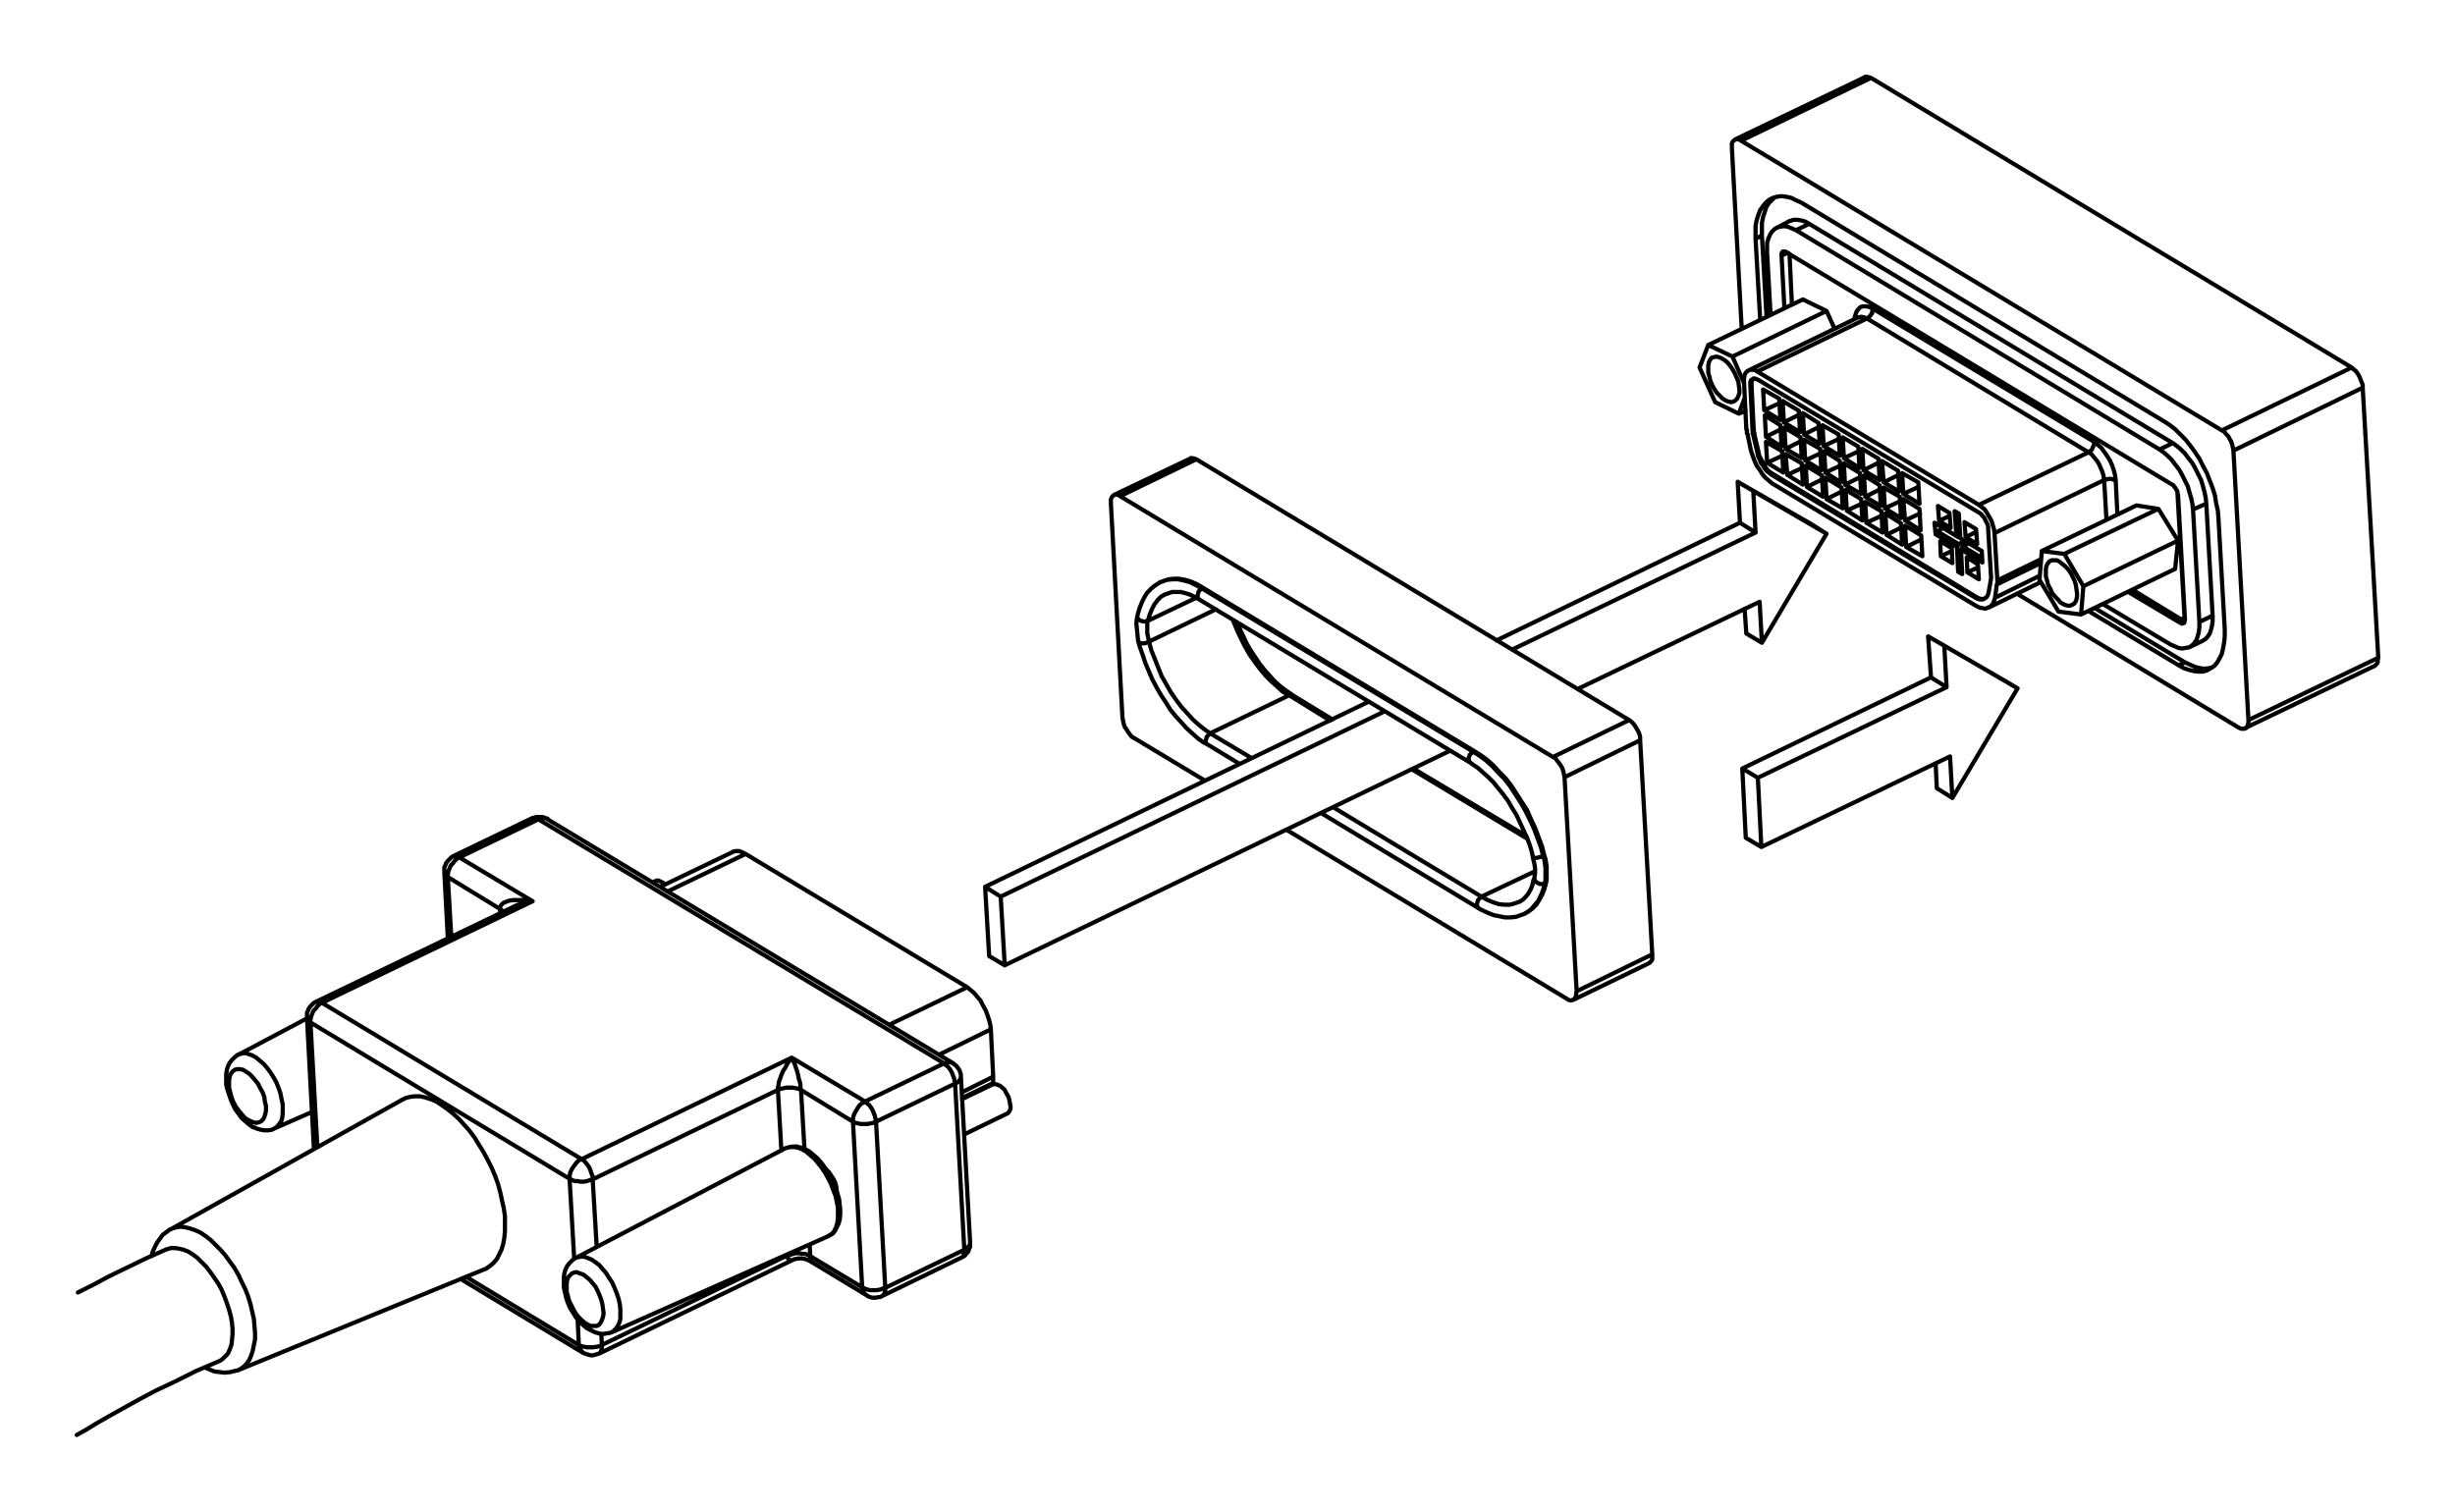 <?xml version="1.0" encoding="utf-8"?>
<!-- Generator: Adobe Illustrator 15.0.0, SVG Export Plug-In . SVG Version: 6.00 Build 0)  -->
<!DOCTYPE svg PUBLIC "-//W3C//DTD SVG 1.1//EN" "http://www.w3.org/Graphics/SVG/1.1/DTD/svg11.dtd">
<svg version="1.1" id="Layer_1" xmlns="http://www.w3.org/2000/svg" xmlns:xlink="http://www.w3.org/1999/xlink" x="0px" y="0px"
	 width="288px" height="177.372px" viewBox="0 0 288 177.372" style="enable-background:new 0 0 288 177.372;" xml:space="preserve"
	>
<path style="fill:none;stroke:#000000;stroke-width:0.494;stroke-linecap:round;stroke-linejoin:round;stroke-miterlimit:10;" d="M209.74,29.649l-0.745,0.339 M219.016,37.367l-0.339-0.135l-0.338-0.068l-0.271,0.068h-0.068 M256.318,72.777
	l-0.609,0.27 M234.044,70.136l5.214-2.573 M234.248,68.578l5.146-2.505 M234.315,68.105l5.145-2.506 M247.112,60.996l-0.272-4.672
	 M256.253,72.1L256.253,72.1 M217.525,37.435v-0.068l0.136-0.406l0.134-0.406l0.204-0.271l0.271-0.271l0.271-0.067h0.406
	l0.338,0.067l0.408,0.203 M248.194,56.324l0.204,4.063 M151.244,81.577l-0.744-0.406l-0.678-0.61l-0.676-0.609l-0.678-0.676
	l-0.677-0.813l-0.609-0.812l-0.61-0.881l-0.542-0.948l-0.472-0.947l-0.475-1.016l-0.407-1.016l-0.067-0.135 M142.646,71.49
	l-7.853,3.792 M133.642,75.349v0.068l0.136,0.068h0.202h0.272l0.27-0.068l0.272-0.135 M140.344,70.136l-5.688,2.708 M136.147,68.307
	l0.202-0.066l0.541-0.204l0.677-0.068h0.611l0.677,0.136l0.743,0.202l0.677,0.339l0.747,0.407 M133.439,72.235L133.439,72.235v0.271
	l0.135,0.203l0.27,0.135l0.272,0.068h0.27l0.27-0.068 M136.756,69.73h-0.069L136.213,70l-0.406,0.407l-0.405,0.542l-0.271,0.541
	l-0.272,0.677l-0.203,0.677 M151.651,81.577L151.651,81.577h-0.204h-0.203 M156.051,84.556l-4.807-2.979 M179.206,98.435
	l-13.608-8.191 M141.63,87.332l-0.134-0.135l-0.07-0.204l0.07-0.27l0.068-0.271l0.202-0.203l0.202-0.203 M156.391,94.712
	l17.398,10.493 M141.968,86.046l4.875,2.911 M141.022,69.053l-0.204,0.135l-0.204,0.203l-0.067,0.271l-0.067,0.271l0.067,0.271
	l0.135,0.135 M180.086,102.227l-6.297,2.979 M173.451,106.56l-0.136-0.203l-0.068-0.202l0.068-0.271l0.067-0.271l0.204-0.203
	l0.202-0.203 M181.237,103.649l-0.203,0.744l-0.272,0.678l-0.338,0.676l-0.406,0.476l-0.405,0.474l-0.475,0.338l-0.339,0.204
	 M173.789,105.206l0.745,0.406l0.677,0.271l0.61,0.202l0.677,0.069h0.609l0.542-0.137l0.54-0.202 M181.237,103.649l-0.271,0.067
	h-0.338l-0.272-0.136l-0.202-0.135l-0.136-0.203v-0.204 M172.842,88.213l-0.204,0.134l-0.202,0.204l-0.136,0.338v0.204l0.067,0.271
	l0.136,0.135 M181.034,100.467l-0.272,0.067l-0.27,0.067l-0.271,0.067h-0.203l-0.135-0.067v-0.067 M63.163,96.134l-0.203-0.136
	h-0.204h-0.203h-0.135 M53.142,100.467h0.136h0.203h0.203l0.203,0.135 M52.533,102.904l-0.203-0.135l-0.136-0.204l-0.067-0.135
	v-0.068 M52.533,102.904l0.406,6.974 M58.694,107.101l-0.068-0.474 M59.033,106.966L59.033,106.966l-0.203-0.203l-0.204-0.136
	 M62.486,105.747l-0.677,0.137l-0.61,0.135l-0.609,0.204l-0.542,0.27l-0.135,0.068 M116.513,127.074l-3.657,1.76 M37.774,117.663
	l-0.203-0.135h-0.203h-0.203h-0.068 M36.42,119.965l-0.203-0.136l-0.136-0.203l-0.067-0.136v-0.066 M87.468,100.196l-9.14,4.401
	 M116.513,126.33l-3.657,1.827 M116.241,120.777l-6.093,2.98 M113.465,115.835l-9.139,4.4 M95.05,147.384v0.204v0.202l-0.068,0.067
	l-0.067,0.068l-0.067-0.068 M112.721,147.588l0.135-0.067l0.135-0.137l0.069-0.203l0.067-0.271v-0.271 M103.853,151.109v0.27
	l-0.068,0.272l-0.068,0.202l-0.136,0.136l-0.068,0.067 M101.685,151.989l-0.203-0.136l-0.135-0.202l-0.136-0.272l-0.067-0.338
	 M63.163,96.134l0.339-0.136h0.27h0.271l0.203,0.067v0.068 M113.805,145.76v0.135l-0.068,0.204l-0.137,0.203l-0.202,0.135
	l-0.271,0.203 M112.721,126.261v0.137l-0.068,0.202l-0.135,0.203l-0.204,0.203l-0.27,0.136 M111.841,124.772h-0.068l-0.202-0.136
	h-0.272l-0.27,0.067l-0.272,0.068 M93.086,147.791l-0.134,0.067h-0.203h-0.135l-0.137-0.135l-0.067-0.135l-0.068-0.271
	 M68.443,158.758l-0.202-0.203l-0.137-0.202l-0.135-0.271l-0.068-0.271 M70.609,157.811v0.338l-0.067,0.271l-0.068,0.203
	l-0.135,0.135l-0.068,0.068 M94.982,146.03l0.068,1.354 M93.968,127.886l0.405,6.905 M36.42,119.965l0.812,14.624 M54.699,149.822
	l13.202,7.989 M91.665,134.995l-0.405-7.108 M92.342,147.318v-0.137 M67.36,147.723l-0.542-9.411 M67.901,157.811l-0.136-3.047
	 M70.542,156.525l0.067,1.286 M69.527,138.38L70,146.302 M19.968,144.27l0.271-0.135l0.473-0.137l0.474-0.066l0.541,0.066
	l0.542,0.137l0.61,0.203l0.61,0.271l0.608,0.405l0.61,0.474l0.542,0.541l0.609,0.61l0.541,0.608l0.542,0.745l0.541,0.744
	l0.475,0.814l0.406,0.879l0.406,0.813l0.339,0.879l0.271,0.882l0.203,0.88l0.202,0.88l0.068,0.813l0.069,0.812v0.745l-0.137,0.677
	l-0.134,0.678l-0.204,0.608l-0.203,0.474l-0.338,0.475l-0.339,0.339l-0.406,0.271l-0.271,0.135 M97.082,145.083l0.202-0.135
	l0.339-0.203l0.271-0.339l0.202-0.474l0.137-0.474l0.068-0.542v-0.609v-0.609l-0.136-0.678l-0.135-0.676l-0.271-0.678l-0.271-0.744
	l-0.339-0.678l-0.338-0.609l-0.407-0.609l-0.474-0.609l-0.406-0.473l-0.474-0.407l-0.474-0.405l-0.473-0.271l-0.475-0.203
	l-0.474-0.067h-0.405l-0.407,0.067 M92.342,134.657l-0.202,0.067 M67.563,147.588l0.202-0.067l0.339-0.068h0.407l0.406,0.136
	l0.474,0.202l0.406,0.271l0.474,0.34l0.406,0.474l0.407,0.474l0.337,0.541l0.407,0.609l0.271,0.61l0.271,0.676l0.203,0.61
	l0.135,0.609l0.067,0.61v0.608v0.541l-0.134,0.475l-0.203,0.406l-0.203,0.27l-0.272,0.271l-0.202,0.138 M27.957,123.757l0.067-0.068
	l0.339-0.067l0.406-0.068l0.406,0.136l0.407,0.135 M29.582,123.824l0.473,0.271l0.407,0.339l0.474,0.405l0.407,0.475l0.405,0.542
	l0.339,0.542l0.339,0.608l0.271,0.678l0.202,0.607l0.135,0.678l0.136,0.608v0.542v0.542l-0.068,0.542l-0.134,0.406l-0.271,0.339
	l-0.205,0.271l-0.337,0.204 M218.744,9.068L218.812,9h0.204l0.203,0.067l0.271,0.067 M206.692,27.618l-0.744,0.407 M205.678,51.044
	l0.135-0.068 M206.152,53.075l0.135-0.068 M207.303,54.293l1.76-0.812 M205.61,50.841l0.135-0.136 M207.167,51.247l1.761-0.88
	 M209.673,55.715l1.76-0.813 M205.339,45.289l0.136-0.135 M206.965,48.133l1.759-0.813 M209.469,52.668l1.76-0.88 M211.974,57.137
	l1.761-0.88 M209.266,49.554l1.761-0.879 M211.771,54.022l1.759-0.812 M214.276,58.559l1.759-0.88 M211.636,50.976l1.76-0.88
	 M214.141,55.444l1.761-0.812 M216.646,59.913l1.761-0.813 M213.938,52.33l1.76-0.812 M216.441,56.866l1.761-0.879 M218.947,61.334
	l1.76-0.813 M216.308,53.752l1.76-0.813 M218.812,58.288l1.762-0.88 M221.317,62.756l1.761-0.881 M218.609,55.174l1.76-0.881
	 M221.114,59.642l1.76-0.813 M223.619,64.178l1.76-0.88 M220.978,56.595l1.762-0.88 M223.483,61.063l1.76-0.812 M223.281,57.949
	l1.759-0.812 M228.968,64.652l-1.287,0.609 M207.845,55.715l0.202-0.068 M219.016,37.367l0.134-0.067l0.136-0.136l0.136-0.135
	l0.068-0.136l0.134-0.135v-0.203l0.07-0.136v-0.203 M227.273,62.35l0.678-0.406 M227.071,62.689l0.202-0.339 M227.273,62.35
	l2.506,1.489 M230.186,66.886l-0.474,0.204 M229.779,63.839l0.746-0.338 M229.779,63.839l-0.202,0.339 M228.697,60.521l-1.22,0.61
	 M230.796,67.157l1.286-0.609 M279,77.177l-0.067,0.271v0.271l-0.135,0.204l-0.137,0.134l-0.067,0.068 M248.194,56.324h-0.135
	l-0.203-0.066l-0.136-0.068h-0.203h-0.203l-0.135,0.068h-0.203l-0.137,0.066 M245.013,53.075l0.136-0.135l0.136-0.068l0.136-0.136
	l0.066-0.203l0.067-0.135l0.069-0.203l0.067-0.136v-0.203 M231.743,70.136l0.137-0.067 M229.916,62.891l-0.204,0.136 M229.51,62.891
	l0.202,0.136 M230.931,63.772l-0.677,0.338 M230.254,64.11l2.233,1.354 M230.052,64.448l0.202-0.338 M230.594,63.027l1.217-0.61
	 M256.318,77.719l-0.744,0.338 M245.013,53.075l-25.997-15.708 M206.152,43.596l12.863-6.229 M232.557,66.006l-0.069-1.354
	 M232.557,66.006l-2.505-1.558 M230.186,67.361l-0.134-2.913 M230.186,67.361l-0.474-0.271 M229.577,64.178l0.135,2.912
	 M229.577,64.178l-2.506-1.489 M226.936,61.334l0.136,1.354 M226.936,61.334l2.574,1.557 M229.305,59.98l0.205,2.911 M229.305,59.98
	l0.475,0.271 M229.981,63.162l-0.202-2.911 M229.981,63.162l2.506,1.49 M228.697,60.183l0.135,1.761 M228.832,61.944l-1.354-0.813
	 M227.478,61.131l-0.135-1.761 M228.697,60.183l-1.354-0.813 M229.035,66.073l-1.354-0.812 M227.613,63.501l0.067,1.76
	 M227.613,63.501l1.354,0.813 M228.968,64.314l0.067,1.759 M230.796,67.157l-0.068-1.76 M230.728,65.397l1.286,0.812
	 M232.014,66.209l0.136,1.76 M230.796,67.157l1.354,0.813 M230.456,61.267l1.354,0.812 M231.947,63.839l-0.137-1.76 M231.947,63.839
	l-1.354-0.812 M230.594,63.027l-0.138-1.76 M205.678,44.408L205.678,44.408l-0.067,0.136l-0.136,0.203v0.203v0.204 M205.745,50.705
	l-0.271-5.551 M205.745,50.705v0.068h0.067v0.068v0.067v0.068 M205.813,50.976l0.475,2.031 M208.047,55.647l-0.338-0.203
	l-0.272-0.204l-0.27-0.338l-0.202-0.338l-0.204-0.407l-0.204-0.338l-0.202-0.407l-0.067-0.406 M231.88,70.069l-23.833-14.421
	 M232.826,70.204l-0.137,0.067h-0.27l-0.271-0.067l-0.27-0.135 M208.86,49.283l-1.896-1.15 M206.965,48.133l-0.136-2.437
	 M206.829,45.696l1.895,1.083 M208.86,49.283l-0.137-2.504 M208.995,52.398l-1.828-1.151 M207.167,51.247l-0.136-2.505
	 M207.031,48.742l1.829,1.151 M208.995,52.398l-0.135-2.505 M207.303,54.293l-0.136-2.438 M207.167,51.856l1.896,1.083
	 M209.063,52.939l0.136,2.505 M207.303,54.293l1.896,1.151 M211.161,50.705l-1.896-1.151 M209.266,49.554l-0.135-2.504
	 M209.131,47.05l1.896,1.15 M211.161,50.705l-0.135-2.505 M211.364,53.752l-1.896-1.084 M209.469,52.668l-0.136-2.505
	 M209.333,50.164l1.896,1.15 M211.364,53.752l-0.136-2.438 M209.673,55.715l-0.204-2.438 M209.469,53.278l1.896,1.083
	 M211.364,54.361l0.135,2.505 M209.673,55.715l1.826,1.15 M213.463,52.059l-1.827-1.083 M211.636,50.976l-0.137-2.505
	 M211.499,48.471l1.828,1.151 M213.463,52.059l-0.136-2.437 M213.667,55.174l-1.896-1.152 M211.771,54.022l-0.136-2.437
	 M211.636,51.585l1.895,1.083 M213.667,55.174l-0.137-2.506 M211.974,57.137l-0.135-2.505 M211.839,54.632l1.896,1.15
	 M213.734,55.783l0.135,2.505 M211.974,57.137l1.896,1.15 M215.833,53.481l-1.896-1.152 M213.938,52.33l-0.135-2.437
	 M213.803,49.893l1.895,1.083 M215.833,53.481l-0.136-2.506 M215.969,56.595l-1.828-1.151 M214.141,55.444l-0.136-2.505
	 M214.005,52.939l1.828,1.151 M215.969,56.595l-0.136-2.505 M214.276,58.559l-0.136-2.505 M214.141,56.053l1.895,1.151
	 M216.035,57.205l0.136,2.438 M214.276,58.559l1.895,1.083 M218.135,54.903l-1.827-1.15 M216.308,53.752l-0.137-2.438
	 M216.171,51.314l1.828,1.084 M218.135,54.903l-0.136-2.505 M218.339,57.949l-1.897-1.083 M216.441,56.866l-0.134-2.505
	 M216.308,54.361l1.895,1.151 M218.339,57.949l-0.137-2.438 M216.646,59.913l-0.135-2.438 M216.511,57.475l1.828,1.084
	 M218.339,58.559l0.135,2.505 M216.646,59.913l1.828,1.151 M220.503,56.324l-1.894-1.149 M218.609,55.174l-0.136-2.506
	 M218.474,52.668l1.896,1.151 M220.503,56.324l-0.134-2.504 M220.64,59.371l-1.828-1.083 M218.812,58.288l-0.135-2.505
	 M218.677,55.783l1.826,1.151 M220.64,59.371l-0.137-2.437 M218.947,61.334l-0.136-2.437 M218.812,58.897l1.896,1.083
	 M220.707,59.98l0.136,2.505 M218.947,61.334l1.896,1.151 M222.806,57.678l-1.828-1.083 M220.978,56.595l-0.202-2.505
	 M220.775,54.09l1.896,1.15 M222.806,57.678l-0.135-2.438 M223.009,60.792l-1.895-1.15 M221.114,59.642l-0.137-2.438
	 M220.978,57.205l1.896,1.083 M223.009,60.792l-0.135-2.505 M221.317,62.756l-0.136-2.505 M221.182,60.251l1.827,1.151
	 M223.009,61.402l0.137,2.505 M221.317,62.756l1.828,1.151 M225.177,59.1l-1.896-1.151 M223.281,57.949l-0.136-2.438
	 M223.146,55.512l1.895,1.083 M225.177,59.1l-0.137-2.505 M225.312,62.214l-1.828-1.151 M223.483,61.063l-0.202-2.505
	 M223.281,58.559l1.896,1.151 M225.312,62.214l-0.135-2.505 M223.619,64.178l-0.136-2.505 M223.483,61.673l1.896,1.151
	 M225.379,62.824l0.135,2.437 M223.619,64.178l1.895,1.083 M233.979,62.553l12.861-6.229 M246.84,56.324l-0.065-0.473l-0.137-0.474
	l-0.203-0.474l-0.204-0.474l-0.27-0.406l-0.338-0.407l-0.272-0.338l-0.338-0.203 M232.149,59.236l12.863-6.162 M233.571,67.902
	v-0.068v-0.068v-0.067v-0.068 M233.3,69.459l0.271-1.557 M231.743,70.136l0.271,0.135l0.271,0.068h0.271l0.203-0.068l0.202-0.135
	L233.098,70l0.136-0.27l0.066-0.271 M207.845,55.715l23.898,14.42 M206.152,53.075l0.066,0.407l0.204,0.405l0.134,0.407l0.272,0.339
	l0.202,0.337l0.271,0.339l0.271,0.203l0.271,0.204 M205.678,51.044l0.475,2.031 M205.61,50.841L205.61,50.841v0.067l0.067,0.068
	v0.068 M205.339,45.289l0.271,5.552 M206.219,44.544l-0.204-0.068l-0.134-0.068h-0.203l-0.135,0.136l-0.137,0.068l-0.067,0.203
	v0.203v0.271 M232.218,60.183l-25.999-15.639 M233.233,62.079v-0.271l-0.069-0.271l-0.135-0.27l-0.135-0.271l-0.135-0.271
	l-0.203-0.204l-0.137-0.202l-0.202-0.136 M233.571,67.631l-0.338-5.552 M234.315,68.105l-0.337-5.552 M233.979,62.553l-0.068-0.474
	l-0.137-0.474l-0.134-0.474l-0.272-0.474l-0.27-0.474l-0.271-0.406l-0.339-0.271l-0.338-0.27 M232.149,59.236l-25.997-15.64
	 M206.152,43.596l-0.34-0.203h-0.27h-0.272l-0.27,0.136l-0.202,0.203l-0.138,0.271l-0.067,0.405v0.407 M204.594,44.815l0.271,5.552
	 M204.865,50.367l0.067,0.068v0.067v0.068v0.067v0.068v0.068v0.068l0.068,0.067 M205.001,50.908l0.405,1.964 M205.406,52.872
	l0.204,0.61l0.202,0.541l0.271,0.61l0.34,0.473l0.338,0.542l0.338,0.406l0.408,0.338l0.404,0.339 M207.911,56.73l23.899,14.354
	 M231.811,71.084l0.407,0.203l0.339,0.067l0.338,0.069l0.339-0.136l0.271-0.135l0.27-0.271l0.137-0.339l0.134-0.406 M234.044,70.136
	l0.204-1.558 M234.248,68.578l0.067-0.067v-0.067v-0.068v-0.069v-0.066v-0.068v-0.068 M219.693,36.216l25.997,15.64 M245.69,51.856
	l0.405,0.339l0.406,0.338l0.338,0.474l0.34,0.475l0.338,0.541l0.271,0.61l0.203,0.608l0.137,0.542l0.065,0.541 M255.709,72.574
	l0.069,0.067h0.135h0.136l0.067-0.067l0.068-0.068l0.068-0.136v-0.067V72.1 M256.253,72.1l-0.814-14.286 M209.942,29.785
	L209.942,29.785v0.136v0.135 M209.942,30.056l0.272,5.687 M250.158,69.188l5.551,3.386 M212.245,26.264l-1.558,0.745
	 M259.568,72.235l-1.556,0.744 M209.333,36.149l-0.338-6.162 M208.995,29.988v-0.135v-0.136l0.067-0.068l0.068-0.135h0.067h0.135
	h0.136l0.068,0.068 M209.537,29.582l45.293,27.284 M254.83,56.866l0.135,0.068l0.067,0.136l0.137,0.135l0.067,0.136l0.135,0.203
	l0.067,0.135v0.204l0.068,0.134 M255.507,58.017l0.812,14.624 M256.318,72.641v0.136l-0.065,0.135v0.135l-0.068,0.068h-0.136
	l-0.068,0.068l-0.134-0.068l-0.138-0.068 M255.709,73.047l-6.024-3.588 M253.341,52.736l-42.653-25.727 M210.688,27.009
	l-0.473-0.203l-0.475-0.204l-0.475-0.067l-0.405,0.067l-0.34,0.069l-0.338,0.203l-0.338,0.338l-0.204,0.339l-0.204,0.474
	l-0.134,0.474v0.542v0.608 M207.303,29.649l0.406,7.313 M246.705,70.881l7.922,4.739 M254.627,75.62l0.475,0.203l0.473,0.203
	l0.406,0.068l0.406-0.068l0.406-0.067l0.34-0.203l0.27-0.271l0.271-0.407l0.137-0.406l0.135-0.541l0.068-0.542v-0.61
	 M258.013,72.979l-0.745-13.202 M257.268,59.777l-0.067-0.61l-0.137-0.676l-0.203-0.678l-0.202-0.744l-0.34-0.678l-0.338-0.676
	l-0.338-0.61l-0.474-0.609l-0.406-0.542l-0.475-0.473l-0.474-0.407l-0.474-0.339 M258.824,59.1l-1.557,0.677 M254.898,51.991
	l-1.558,0.745 M259.568,72.235L258.824,59.1 M258.351,75.214l0.339-0.203l0.27-0.271l0.272-0.406l0.135-0.406l0.135-0.542
	l0.067-0.542v-0.609 M212.245,26.264l-0.474-0.27l-0.475-0.136l-0.475-0.068h-0.405l-0.406,0.136h-0.068 M254.898,51.991
	l-42.653-25.727 M258.824,59.1l-0.067-0.677l-0.136-0.678l-0.204-0.744l-0.202-0.678l-0.338-0.676l-0.339-0.678l-0.338-0.609
	l-0.475-0.608l-0.407-0.542l-0.472-0.475l-0.476-0.406l-0.473-0.339 M208.183,23.15l-0.271,0.271l-0.338,0.338l-0.339,0.474
	l-0.203,0.61l-0.202,0.609l-0.137,0.677v0.745v0.744 M206.692,27.618l0.542,9.547 M245.758,71.354l10.561,6.365 M256.318,77.719
	l0.61,0.271l0.609,0.271l0.541,0.135l0.542,0.068l0.542-0.068l0.338-0.068 M219.489,9.135l56.396,33.987 M204.256,16.515
	l15.233-7.38 M279,77.177l-15.233,7.313 M277.172,45.492L279,77.177 M253.95,49.487l-42.653-25.728 M260.246,60.725l-0.067-0.813
	l-0.203-0.88l-0.135-0.88l-0.272-0.88l-0.337-0.881l-0.339-0.88l-0.476-0.879l-0.404-0.813l-0.542-0.813l-0.542-0.745l-0.542-0.676
	l-0.608-0.61l-0.609-0.609l-0.61-0.474l-0.608-0.406 M260.99,73.86l-0.744-13.135 M255.574,78.057l0.61,0.339l0.608,0.203
	l0.542,0.136l0.609,0.068h0.473l0.476-0.136l0.474-0.271l0.405-0.271l0.34-0.406l0.27-0.474l0.271-0.542l0.135-0.609l0.136-0.745
	l0.067-0.677V73.86 M245.013,71.693l10.562,6.364 M205.948,28.025l0.542,9.479 M211.297,23.759l-0.609-0.27l-0.543-0.271
	l-0.607-0.136l-0.542-0.068l-0.542,0.068l-0.475,0.136l-0.405,0.203l-0.406,0.338l-0.338,0.406l-0.339,0.474l-0.203,0.542
	l-0.204,0.609l-0.135,0.677v0.745v0.813 M204.256,16.515l-0.204-0.136l-0.27-0.067l-0.203,0.067l-0.135,0.068l-0.138,0.135
	l-0.135,0.204v0.27v0.339 M204.323,38.586l-1.151-21.191 M262.616,85.369l-25.998-15.708 M262.616,85.369l0.271,0.135h0.202h0.204
	l0.202-0.068l0.136-0.203l0.068-0.202l0.067-0.272v-0.27 M262.007,52.872l1.76,31.618 M204.256,16.515l56.396,33.987
	 M262.007,52.872l15.165-7.38 M275.886,43.122l0.204,0.203l0.27,0.204l0.202,0.271l0.204,0.338l0.136,0.339l0.136,0.339l0.135,0.339
	v0.338 M275.886,43.122l-15.233,7.38 M262.007,52.872l-0.067-0.339l-0.068-0.338l-0.136-0.406l-0.203-0.339l-0.135-0.271
	l-0.272-0.271l-0.202-0.271l-0.271-0.135 M134.656,72.844l-0.067,0.271v0.271v0.271v0.338v0.339l0.067,0.271l0.069,0.338
	l0.068,0.339 M139.598,53.82l0.07-0.067h0.202l0.272,0.067l0.202,0.067 M134.793,75.282l0.27,1.016l0.407,1.015l0.405,1.015
	l0.407,1.017l0.542,0.947l0.54,0.948l0.61,0.88l0.61,0.812l0.676,0.746l0.678,0.744l0.676,0.61l0.678,0.541l0.676,0.474
	 M136.08,68.307h0.068 M151.244,81.577l-9.276,4.469 M193.83,111.976v0.339v0.27l-0.136,0.204l-0.136,0.136l-0.068,0.068
	 M141.022,69.053l0.134-0.068 M141.022,69.053l31.82,19.16 M178.799,107.238L178.799,107.238 M181.237,103.649l0.135-0.068
	 M181.034,100.467l0.136,0.405l0.067,0.475l0.066,0.406v0.406v0.405v0.339v0.407l-0.066,0.338 M172.842,88.213l0.136-0.069
	 M181.034,100.467l0.136-0.068 M172.842,88.213l0.745,0.473l0.744,0.542l0.745,0.678l0.677,0.744l0.745,0.744l0.677,0.881
	l0.609,0.947l0.609,0.949l0.542,0.947l0.54,1.083l0.475,1.017l0.405,1.082l0.406,1.084l0.272,1.083 M191.122,84.489l-50.778-30.603
	 M140.344,53.887l-8.937,4.333 M184.96,116.308l8.87-4.332 M193.83,111.976l-1.423-25.117 M192.407,86.859l-8.869,4.332
	 M191.122,84.489l0.271,0.203l0.203,0.203l0.203,0.271l0.203,0.338l0.202,0.339l0.136,0.338l0.067,0.339v0.339 M182.184,88.822
	l8.938-4.333 M150.906,97.352l32.903,19.837 M133.032,86.587l8.327,5.01 M183.81,117.189l0.202,0.136l0.271,0.067l0.203-0.067
	l0.136-0.067l0.136-0.136l0.134-0.271v-0.203l0.068-0.339 M184.96,116.308l-1.422-25.117 M183.538,91.191l-0.067-0.339l-0.067-0.338
	l-0.136-0.405l-0.204-0.339l-0.202-0.271l-0.203-0.271l-0.202-0.271l-0.272-0.136 M182.184,88.822L131.408,58.22 M131.408,58.22
	l-0.204-0.136l-0.27-0.068l-0.202,0.068l-0.138,0.068l-0.134,0.135l-0.136,0.271v0.203V59.1 M130.324,59.1l1.354,25.118
	 M131.678,84.218l0.068,0.338l0.068,0.339l0.135,0.406l0.204,0.271l0.203,0.338l0.202,0.271l0.204,0.271l0.271,0.135
	 M172.978,88.144l-31.821-19.159 M181.17,100.399l-0.272-1.084l-0.405-1.082l-0.406-1.084l-0.474-1.015l-0.475-1.083l-0.608-0.949
	l-0.61-0.946l-0.609-0.949l-0.677-0.88l-0.745-0.744l-0.677-0.746l-0.744-0.676l-0.745-0.542l-0.744-0.474 M181.372,103.581
	l0.067-0.338v-0.406v-0.339v-0.405v-0.407l-0.067-0.474l-0.068-0.405l-0.134-0.407 M178.936,107.169l0.338-0.203l0.475-0.339
	l0.473-0.473l0.339-0.543l0.338-0.609l0.272-0.677l0.202-0.745 M141.156,68.985l-0.676-0.407l-0.746-0.337l-0.676-0.204
	l-0.745-0.135h-0.609l-0.61,0.067l-0.609,0.204l-0.203,0.068 M253.205,59.709l-2.572-0.406 M239.529,64.652l11.104-5.349
	 M255.169,66.751l0.338-3.318 M244.132,72.1l11.037-5.349 M255.507,63.433l-2.302-3.724 M242.168,64.99l11.037-5.281
	 M244.404,68.782l11.103-5.349 M242.035,70.881l0.337,0.135l0.34,0.068l0.271-0.068l0.27-0.135l0.203-0.203l0.137-0.339L243.659,70
	v-0.405l-0.067-0.475l-0.069-0.474l-0.134-0.473l-0.271-0.542l-0.204-0.407l-0.338-0.473l-0.338-0.339l-0.34-0.271l-0.338-0.271
	l-0.272-0.134h-0.337h-0.271l-0.271,0.134l-0.203,0.271l-0.136,0.271l-0.066,0.339v0.406v0.474l0.134,0.474l0.137,0.541l0.27,0.474
	l0.203,0.475L241.086,70l0.338,0.339l0.272,0.339L242.035,70.881 M241.492,71.761l2.64,0.339 M244.132,72.1l0.272-3.318
	 M244.404,68.782l-2.236-3.792 M242.168,64.99l-2.639-0.338 M239.529,64.652l-0.271,3.385 M239.258,68.037l2.234,3.724
	 M203.984,48.539l0.814-0.339 M214.276,36.487l-2.777-1.354 M200.396,40.482l11.103-5.349 M215.224,38.586l-0.947-2.099
	 M203.24,41.836l11.036-5.349 M203.917,44.747l-0.202-0.473l-0.204-0.475l-0.271-0.474l-0.271-0.405l-0.338-0.408l-0.338-0.27
	l-0.34-0.203l-0.338-0.136l-0.271-0.067l-0.27,0.067l-0.271,0.068l-0.202,0.271l-0.137,0.27l-0.067,0.339v0.474v0.407l0.136,0.473
	l0.135,0.542l0.204,0.473l0.27,0.476l0.272,0.405l0.338,0.339l0.339,0.339l0.338,0.203l0.339,0.135l0.338,0.067l0.271-0.067
	l0.204-0.135l0.203-0.203l0.135-0.271l0.135-0.407v-0.405l-0.067-0.476L203.917,44.747 M204.594,44.95l-1.354-3.114 M203.24,41.836
	l-2.844-1.354 M200.396,40.482l-1.015,2.64 M199.382,43.122l1.827,4.062 M201.209,47.184l2.775,1.354 M203.984,48.539l0.677-1.828
	 M85.911,99.993l0.068-0.066l0.338-0.069h0.407l0.338,0.136l0.406,0.203 M58.626,106.627l-6.093-3.724 M52.533,102.904v-0.27
	l0.067-0.407l0.136-0.338l0.135-0.339l0.271-0.271l0.203-0.271l0.271-0.271l0.271-0.136 M58.626,106.627l0.068-0.271l0.136-0.202
	l0.203-0.204l0.338-0.135l0.338-0.136l0.475-0.068h0.541h0.542l0.609,0.068l0.61,0.066 M116.513,127.074l-0.068,0.136
	 M116.513,126.33v0.136v0.066v0.136v0.067v0.135v0.068v0.068v0.067 M87.468,100.196l25.998,15.64 M116.241,120.777l0.272,5.553
	 M113.465,115.835l0.407,0.339l0.406,0.337l0.339,0.407l0.405,0.474l0.272,0.541l0.338,0.61l0.203,0.542l0.204,0.608l0.134,0.542
	l0.068,0.541 M95.05,147.384l-0.27-0.136l-0.34-0.135h-0.337l-0.339-0.067h-0.406l-0.339,0.067l-0.339,0.135l-0.338,0.069
	 M93.968,127.886l-0.272-0.135l-0.338-0.067l-0.339-0.069H92.68h-0.406l-0.338,0.069l-0.338,0.067l-0.338,0.135 M96.946,137.228
	l0.271,0.272l0.271,0.405l0.271,0.406l0.202,0.406l0.135,0.476l0.069,0.473v0.067 M95.05,147.384l6.094,3.656 M103.853,151.109
	l9.275-4.469 M113.127,146.64l-1.083-19.498 M92.884,124.095l0.135,0.339l0.203,0.405l0.136,0.406l0.136,0.406l0.134,0.474
	l0.068,0.406l0.136,0.406l0.066,0.34v0.337l0.07,0.271 M100.061,131.61l-6.093-3.724 M101.144,151.041l-1.083-19.431
	 M103.853,151.109l-0.271,0.067l-0.338,0.135l-0.407,0.067h-0.338h-0.405l-0.34-0.067l-0.338-0.135l-0.271-0.136 M102.769,131.61
	l1.083,19.499 M112.044,127.142l-9.275,4.468 M112.044,127.142l-0.068-0.339l-0.067-0.338l-0.136-0.34l-0.136-0.338l-0.203-0.339
	l-0.202-0.271l-0.272-0.202l-0.203-0.204 M101.482,129.241l0.203,0.203l0.271,0.202l0.203,0.271l0.204,0.338l0.135,0.339
	l0.135,0.338l0.068,0.34l0.068,0.338 M101.482,129.241l-0.338,0.203l-0.271,0.202l-0.204,0.271l-0.202,0.338l-0.203,0.339
	l-0.136,0.338l-0.067,0.34v0.338 M102.769,131.61l-0.338,0.136l-0.338,0.068l-0.34,0.067h-0.406h-0.338l-0.34-0.067l-0.338-0.068
	l-0.27-0.136 M70.609,157.811l21.733-10.493 M37.774,117.663l-0.271,0.137l-0.271,0.271l-0.202,0.271l-0.271,0.271l-0.136,0.339
	l-0.135,0.338l-0.068,0.406v0.271 M66.818,138.312L36.42,119.965 M70.609,157.811l-0.27,0.136L70,158.014l-0.405,0.067h-0.34H68.85
	l-0.338-0.067l-0.339-0.067l-0.271-0.136 M91.26,127.886L69.527,138.38 M91.26,127.886v-0.271l0.066-0.337l0.068-0.408l0.136-0.338
	l0.135-0.406l0.203-0.474l0.272-0.406l0.202-0.406l0.272-0.405l0.27-0.339 M69.527,138.38v-0.338l-0.136-0.34l-0.136-0.405
	l-0.135-0.339l-0.203-0.271l-0.204-0.271l-0.27-0.271l-0.202-0.136 M66.818,138.312v-0.338l0.068-0.339l0.135-0.338l0.203-0.339
	l0.204-0.271l0.202-0.271l0.271-0.271l0.34-0.136 M69.527,138.38l-0.272,0.067l-0.406,0.135l-0.338,0.069h-0.407l-0.339-0.069
	h-0.337l-0.339-0.135l-0.271-0.136 M53.887,100.602l8.599,5.145 M62.486,105.747l-24.712,11.916 M37.774,117.663l30.467,18.348
	 M68.241,136.01l24.643-11.915 M92.884,124.095l8.598,5.146 M101.482,129.241l9.275-4.469 M110.757,124.772L63.163,96.134
	 M63.163,96.134l-9.275,4.468 M56.798,148.942l0.203-0.067l0.475-0.339l0.406-0.339l0.406-0.474l0.271-0.542l0.271-0.541
	l0.203-0.676l0.134-0.746l0.069-0.813v-0.812v-0.88l-0.135-0.95l-0.204-0.879l-0.203-0.949l-0.27-1.014l-0.339-0.948l-0.406-0.948
	l-0.475-0.947l-0.473-0.881l-0.542-0.88l-0.542-0.88l-0.609-0.813l-0.609-0.677l-0.609-0.677l-0.678-0.61l-0.676-0.542l-0.678-0.474
	l-0.609-0.405l-0.677-0.271l-0.61-0.203l-0.609-0.135h-0.609l-0.542,0.066l-0.541,0.136l-0.407,0.204 M25.722,159.708l0.339-0.204
	l0.338-0.338l0.339-0.339l0.203-0.474l0.203-0.542l0.068-0.542l0.068-0.677v-0.678 M27.28,155.915l-0.068-0.744l-0.136-0.744
	l-0.202-0.745l-0.271-0.813l-0.271-0.746l-0.339-0.812l-0.406-0.744l-0.474-0.678l-0.474-0.677l-0.474-0.609l-0.542-0.542
	l-0.473-0.473l-0.542-0.407l-0.542-0.338l-0.541-0.203l-0.542-0.136l-0.474-0.067h-0.475l-0.405,0.135h-0.068 M118.137,130.662
	l0.136-0.067l0.134-0.202l0.137-0.272v-0.338l-0.067-0.338l-0.07-0.406l-0.134-0.406l-0.204-0.34l-0.202-0.405l-0.272-0.271
	l-0.27-0.203l-0.272-0.134l-0.27-0.068h-0.27 M116.513,127.209L116.513,127.209 M70,155.578l0.271-0.137l0.203-0.271l0.135-0.27
	l0.136-0.407l0.067-0.407l-0.067-0.472l-0.068-0.542l-0.135-0.542l-0.203-0.542l-0.204-0.474l-0.27-0.542l-0.338-0.406l-0.34-0.406
	l-0.406-0.339l-0.338-0.27l-0.406-0.138l-0.338-0.135h-0.271l-0.339,0.135l-0.203,0.204l-0.204,0.203l-0.135,0.339l-0.068,0.406
	v0.474v0.542l0.136,0.474l0.135,0.542l0.271,0.541l0.27,0.542l0.272,0.474l0.338,0.406l0.34,0.34l0.404,0.338l0.34,0.202
	l0.338,0.137h0.339H70 M92.14,134.724L92.14,134.724 M77.99,103.784l-0.204-0.203l-0.271-0.135 M77.515,103.446l-0.27-0.135h-0.203
	l-0.136,0.066 M29.379,131.542l0.338,0.136l0.338,0.068l0.339-0.068l0.271-0.136l0.203-0.202l0.136-0.27l0.134-0.408l0.068-0.406
	v-0.474l-0.135-0.541l-0.067-0.543l-0.203-0.541l-0.271-0.473l-0.27-0.542l-0.338-0.407l-0.339-0.405l-0.339-0.34l-0.406-0.27
	l-0.339-0.204l-0.338-0.067h-0.339l-0.27,0.067l-0.271,0.204l-0.204,0.27l-0.135,0.34l-0.067,0.405v0.407v0.542l0.135,0.473
	l0.135,0.541l0.203,0.543l0.271,0.541l0.339,0.474l0.339,0.406l0.338,0.408l0.338,0.27L29.379,131.542 M227.071,89.567l0.137,2.911
	 M227.208,92.478l1.827,1.151 M234.857,79.682l-8.666-5.01 M234.857,79.682l1.829,1.083 M226.191,74.672l0.339,4.807
	 M226.191,74.672l1.896,1.083 M226.53,79.479l-22.14,10.697 M226.53,79.479l1.827,1.152 M204.391,90.175l0.408,8.125 M204.799,98.3
	l1.826,1.084 M204.391,90.175l1.828,1.084 M206.219,91.259l0.406,8.125 M206.625,99.384l22.139-10.63 M228.764,88.754l0.271,4.875
	 M229.035,93.629l7.651-12.864 M236.687,80.765l-8.599-5.01 M228.088,75.755l0.27,4.875 M228.357,80.63l-22.139,10.629
	 M204.661,71.423l0.204,2.911 M204.865,74.333l1.827,1.083 M203.849,56.528l0.272,4.806 M212.448,61.47l-8.6-4.942 M203.849,56.528
	l1.829,1.083 M212.448,61.47l1.828,1.151 M160.587,82.323l-45.022,21.732 M204.121,61.334L175.55,75.146 M204.121,61.334
	l1.827,1.151 M115.564,104.055l0.475,8.124 M116.039,112.179l1.828,1.083 M115.564,104.055l1.829,1.15 M117.393,105.206l0.474,8.057
	 M185.096,80.833l21.327-10.223 M117.867,113.262l52.267-25.185 M206.423,70.61l0.27,4.807 M206.692,75.417l7.584-12.795
	 M214.276,62.621l-8.599-5.01 M205.678,57.611l0.271,4.874 M162.415,83.473l-45.022,21.732 M205.948,62.485l-28.571,13.744
	 M218.744,9.068l-15.233,7.312 M209.942,25.926l-1.489,0.812 M217.999,37.232l-12.863,6.229 M256.049,72.641l0.27-0.135
	 M263.361,85.436l15.232-7.312 M233.3,71.287l6.095-2.979 M256.793,75.958l1.558-0.745 M151.651,81.577l-0.271-0.203l-0.609-0.405
	l-0.61-0.476l-0.609-0.541l-0.607-0.676l-0.611-0.678l-0.54-0.676l-0.542-0.813l-0.542-0.812l-0.474-0.813l-0.406-0.88l-0.406-0.881
	l-0.338-0.745 M133.439,72.235l-0.068,0.339l-0.069,0.541l0.069,0.678l0.068,0.676l0.066,0.677l0.069,0.271 M139.598,53.82
	l-8.935,4.265 M133.574,75.417l0.135,0.474l0.339,0.949l0.338,1.014l0.407,0.949l0.405,0.947l0.474,0.881l0.541,0.947l0.543,0.813
	l0.541,0.88l0.609,0.745l0.678,0.744l0.609,0.677l0.677,0.61l0.677,0.609l0.677,0.474l0.406,0.203 M136.282,68.241l-0.203,0.066
	 M136.756,69.73l0.338-0.135l0.407-0.136h0.541h0.474l0.542,0.136l0.61,0.203l0.542,0.271l0.472,0.27 M136.147,68.307l-0.137,0.069
	l-0.54,0.339l-0.407,0.338l-0.474,0.474l-0.338,0.542l-0.272,0.541l-0.27,0.677l-0.204,0.677l-0.066,0.271 M156.322,84.421
	l-4.671-2.844 M179.07,98.097l-13.27-7.922 M154.968,95.388l18.483,11.172 M141.63,87.332l3.792,2.302 M184.555,117.325l8.936-4.332
	 M140.682,70.339l31.821,19.16 M178.799,107.238l0.137-0.068 M180.018,102.972l-0.135,0.339l-0.135,0.608l-0.204,0.474l-0.271,0.475
	l-0.271,0.338l-0.339,0.339l-0.406,0.271h-0.068 M173.451,106.56l0.338,0.203l0.745,0.338l0.677,0.271l0.677,0.137l0.678,0.135
	h0.609l0.677-0.067l0.542-0.204l0.405-0.134 M179.815,100.535l0.067,0.338l0.135,0.542l0.068,0.542v0.474l-0.068,0.406v0.136
	 M172.503,89.499l0.271,0.204l0.609,0.406l0.609,0.541l0.609,0.541l0.609,0.61l0.542,0.677l0.609,0.744l0.542,0.745l0.473,0.813
	l0.542,0.88l0.407,0.881l0.405,0.88l0.406,0.88l0.338,0.881l0.272,0.947l0.067,0.406 M64.246,96.134l-0.203-0.136l-0.203-0.068
	l-0.203-0.066h-0.271h-0.203h-0.271l-0.203,0.066l-0.271,0.068 M52.127,102.362l0.406,7.719 M62.417,95.999l-9.275,4.469
	 M53.142,100.467l-0.203,0.135l-0.203,0.204l-0.203,0.202l-0.203,0.271l-0.068,0.202l-0.135,0.271v0.271v0.338 M85.911,99.993
	l-8.463,4.063 M36.014,119.424l0.812,15.367 M59.913,106.56l-22.816,10.968 M37.097,117.528l-0.271,0.135l-0.203,0.203l-0.203,0.204
	l-0.203,0.271l-0.068,0.203l-0.135,0.271v0.271v0.339 M112.721,147.588l0.27-0.136l0.204-0.135l0.203-0.271l0.202-0.203l0.068-0.271
	l0.137-0.27v-0.272v-0.27 M93.086,147.791l0.205-0.067l0.405-0.067h0.338l0.406,0.067l0.34,0.135h0.068 M94.848,147.858l6.837,4.131
	 M103.513,152.056l9.208-4.468 M101.685,151.989l0.204,0.134l0.204,0.07l0.202,0.067h0.27h0.204l0.27-0.067h0.204l0.27-0.137
	 M111.841,124.772L64.246,96.134 M113.805,145.76l-1.084-19.499 M112.721,126.261v-0.203l-0.068-0.202l-0.067-0.204l-0.135-0.271
	l-0.137-0.136l-0.135-0.202l-0.203-0.137l-0.135-0.135 M54.09,150.092l14.354,8.666 M70.271,158.827l22.815-11.036 M68.443,158.758
	l0.202,0.068l0.204,0.066l0.204,0.069l0.27,0.068h0.204l0.27-0.068L70,158.893l0.271-0.066 M24.03,160.452l0.474,0.203l0.677,0.27
	l0.609,0.069l0.542,0.067l0.677-0.067l0.542-0.137l0.338-0.067 M19.9,144.27l-0.339,0.271l-0.473,0.34l-0.339,0.473l-0.339,0.474
	l-0.271,0.542l-0.271,0.61l-0.067,0.405 M27.889,160.79l28.909-11.848 M47.184,129.038L19.968,144.27 M9,168.372l1.083-0.607
	l1.219-0.746l1.422-0.813l1.692-0.946l1.828-1.017l2.032-1.083l2.301-1.083l2.438-1.22l2.708-1.149 M19.562,146.572l-2.437,1.084
	l-2.235,1.082l-2.099,1.017l-1.896,1.015l-1.759,0.882 M116.513,127.209l-3.657,1.76 M113.127,133.1l5.01-2.438 M92.41,134.657
	l-0.27,0.067 M97.082,145.083l0.271-0.135l0.338-0.203l0.27-0.339l0.204-0.407l0.203-0.404l0.135-0.476l0.068-0.608v-0.542
	l-0.068-0.678l-0.067-0.608l-0.203-0.676l-0.203-0.61l-0.271-0.678l-0.271-0.608l-0.339-0.609l-0.407-0.542l-0.405-0.542
	l-0.407-0.473l-0.473-0.407l-0.475-0.405l-0.474-0.271l-0.54-0.203l-0.474-0.137h-0.408l-0.472,0.069l-0.204,0.067 M71.558,156.389
	l0.203-0.066 M67.563,147.588h-0.068l-0.338,0.27l-0.339,0.339l-0.271,0.339l-0.203,0.406l-0.135,0.473l-0.069,0.475v0.609v0.542
	l0.136,0.61l0.135,0.609l0.204,0.608l0.271,0.608l0.338,0.542l0.339,0.542l0.406,0.475l0.406,0.405l0.474,0.406l0.542,0.271
	l0.406,0.204l0.474,0.135l0.474,0.067l0.406-0.067l0.407-0.068 M71.761,156.323l25.321-11.24 M92.14,134.724l-24.577,12.864
	 M76.906,103.377l-0.338,0.137 M29.852,132.287l0.271,0.137l0.474,0.135l0.474,0.067h0.406l0.407-0.067l0.271-0.135 M27.957,123.757
	h-0.068l-0.338,0.27l-0.339,0.339l-0.271,0.338l-0.203,0.407l-0.135,0.473l-0.068,0.475v0.609v0.61l0.135,0.541l0.204,0.608
	l0.202,0.61l0.271,0.608l0.271,0.542l0.406,0.542l0.339,0.474l0.474,0.406l0.474,0.406l0.406,0.271h0.135 M32.155,132.423
	l4.468-1.964 M36.014,119.491l-8.057,4.267"/>
</svg>
